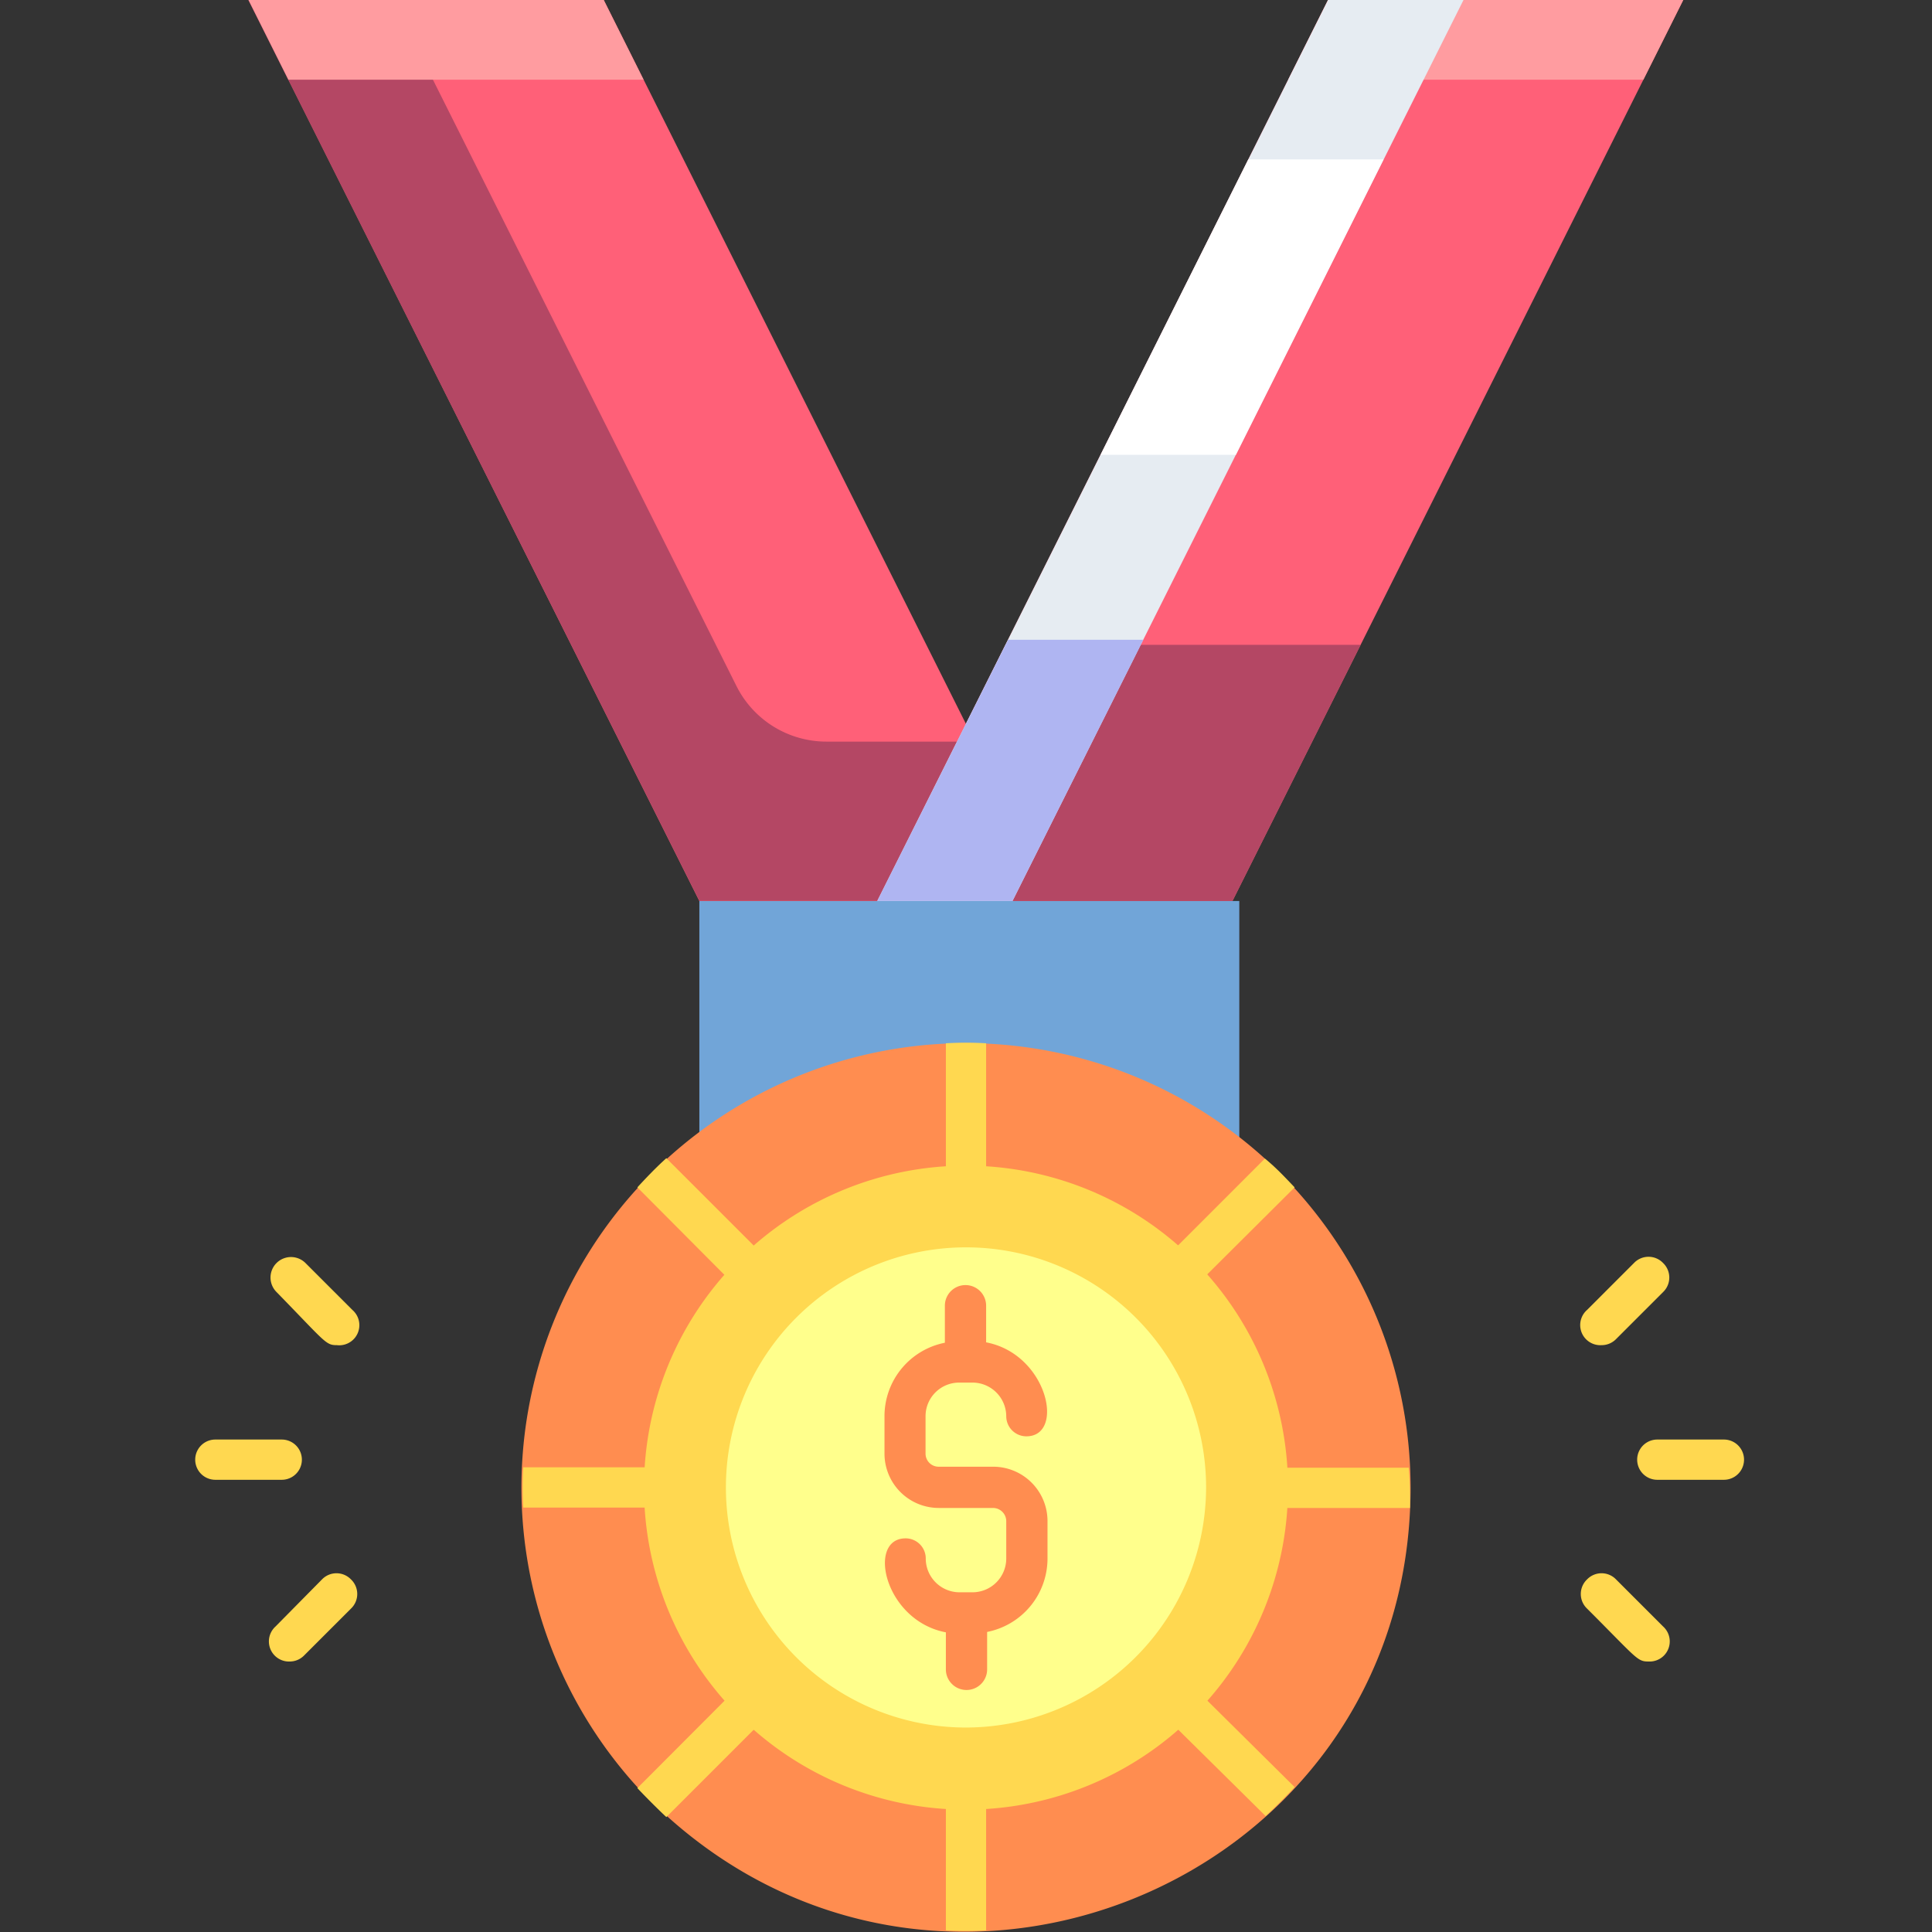 <svg xmlns="http://www.w3.org/2000/svg" viewBox="0 0 96 96"><rect x="0" y="0" width="96" height="96" fill="#333333" stroke="none"/><defs><style>.cls-1{fill:#71a5d8;}.cls-2{fill:#ff6078;}.cls-3{fill:#b44764;}.cls-4{fill:#ff9ca0;}.cls-5{fill:#e6ecf2;}.cls-6{fill:#fff;}.cls-7{fill:#afb5f2;}.cls-8{fill:#ff8d50;}.cls-9{fill:#ffd850;}.cls-10{fill:#ffff8c;}</style></defs><title>Medal</title><g id="Medal"><rect class="cls-1" x="34.75" y="44.77" width="26.83" height="25.61"></rect><polygon class="cls-2" points="52.4 44.77 30 0 12.35 0 34.75 44.77 52.4 44.77"></polygon><path class="cls-3" d="M52.4,44.76H34.75L12.34,0h7.19L36.59,34.08a5,5,0,0,0,4.49,2.77h7.36Z"></path><polygon class="cls-2" points="61.24 44.77 83.64 0 65.99 0 43.59 44.77 61.24 44.77"></polygon><polygon class="cls-4" points="31.98 3.96 30 0 12.35 0 14.33 3.96 31.98 3.96"></polygon><polygon class="cls-4" points="81.66 3.96 83.64 0 65.99 0 64.01 3.96 81.66 3.96"></polygon><polygon class="cls-3" points="49.96 32.04 43.59 44.77 61.24 44.77 67.61 32.04 49.96 32.04"></polygon><polygon class="cls-5" points="50.31 44.77 72.72 0 65.99 0 43.59 44.77 50.31 44.77"></polygon><polygon class="cls-6" points="61.41 22.6 68.75 7.92 62.03 7.92 54.69 22.6 61.41 22.6"></polygon><polygon class="cls-7" points="50.09 31.79 43.59 44.77 50.31 44.77 56.81 31.79 50.09 31.79"></polygon><path class="cls-8" d="M70.09,73.91c0,20-24.47,29.75-38.42,14.89A22.09,22.09,0,1,1,70.09,73.91Z"></path><path class="cls-9" d="M48,89.92a16,16,0,1,1,16-16A16,16,0,0,1,48,89.92Z"></path><path class="cls-10" d="M48,85.84A11.93,11.93,0,1,1,59.93,73.91,11.95,11.95,0,0,1,48,85.84Z"></path><path class="cls-9" d="M85.66,73.53H82.35a1,1,0,0,1,0-2h3.31a1,1,0,0,1,0,2Z"></path><path class="cls-9" d="M79.58,66.84a1,1,0,0,1-.72-1.75l2.33-2.33a1,1,0,0,1,1.45,0,1,1,0,0,1,0,1.44L80.3,66.54A1,1,0,0,1,79.58,66.84Z"></path><path class="cls-9" d="M81.92,82.56c-.57,0-.55-.12-3.06-2.63a1,1,0,0,1,0-1.45,1,1,0,0,1,1.44,0l2.34,2.34A1,1,0,0,1,81.92,82.56Z"></path><path class="cls-9" d="M14,73.53h-3.3a1,1,0,0,1,0-2H14a1,1,0,0,1,0,2Z"></path><path class="cls-9" d="M14.41,82.56a1,1,0,0,1-.72-1.74L16,78.48a1,1,0,0,1,1.44,0,1,1,0,0,1,0,1.45l-2.33,2.33A1,1,0,0,1,14.41,82.56Z"></path><path class="cls-9" d="M16.74,66.84c-.56,0-.55-.13-3-2.64a1,1,0,0,1,1.44-1.44l2.33,2.33A1,1,0,0,1,16.74,66.84Z"></path><path class="cls-9" d="M49,51.84V57.9a1,1,0,0,1-2,0V51.84A17.35,17.35,0,0,1,49,51.84Z"></path><path class="cls-9" d="M49,89.92v6a17.35,17.35,0,0,1-2,0v-6a1,1,0,0,1,2,0Z"></path><path class="cls-9" d="M70.06,74.93H64a1,1,0,1,1,0-2h6A17.35,17.35,0,0,1,70.06,74.93Z"></path><path class="cls-9" d="M33,73.91a1,1,0,0,1-1,1h-6a17.36,17.36,0,0,1,0-2h6A1,1,0,0,1,33,73.91Z"></path><path class="cls-9" d="M64.33,59,60,63.31a1.06,1.06,0,0,1-.72.3,1,1,0,0,1-.72-1.75l4.29-4.29C63.39,58,63.87,58.52,64.33,59Z"></path><path class="cls-9" d="M37.4,86l-4.29,4.29q-.73-.69-1.44-1.44L36,84.51a1,1,0,0,1,1.44,0A1,1,0,0,1,37.4,86Z"></path><path class="cls-9" d="M64.33,88.8q-.7.75-1.44,1.44L58.6,86a1,1,0,0,1,0-1.44,1,1,0,0,1,1.45,0Z"></path><path class="cls-9" d="M37.4,63.31a1,1,0,0,1-1.44,0L31.67,59c.46-.5.94-1,1.44-1.45l4.29,4.29A1,1,0,0,1,37.4,63.31Z"></path><path class="cls-8" d="M49.34,72.88H46.65a.65.65,0,0,1-.66-.65V70.37a1.67,1.67,0,0,1,1.67-1.67h.66A1.68,1.68,0,0,1,50,70.37a1,1,0,0,0,1,1c1.94,0,1.06-4.09-2-4.67V64.88a1,1,0,0,0-2.05,0v1.84a3.72,3.72,0,0,0-3,3.65v1.86a2.7,2.7,0,0,0,2.7,2.7h2.69a.66.66,0,0,1,.66.65v1.86a1.68,1.68,0,0,1-1.68,1.68h-.66A1.68,1.68,0,0,1,46,77.44a1,1,0,0,0-1-1c-1.94,0-1.06,4.09,2,4.67v1.84a1,1,0,0,0,2.05,0V81.09a3.72,3.72,0,0,0,3-3.65V75.58A2.7,2.7,0,0,0,49.34,72.88Z"></path></g></svg>